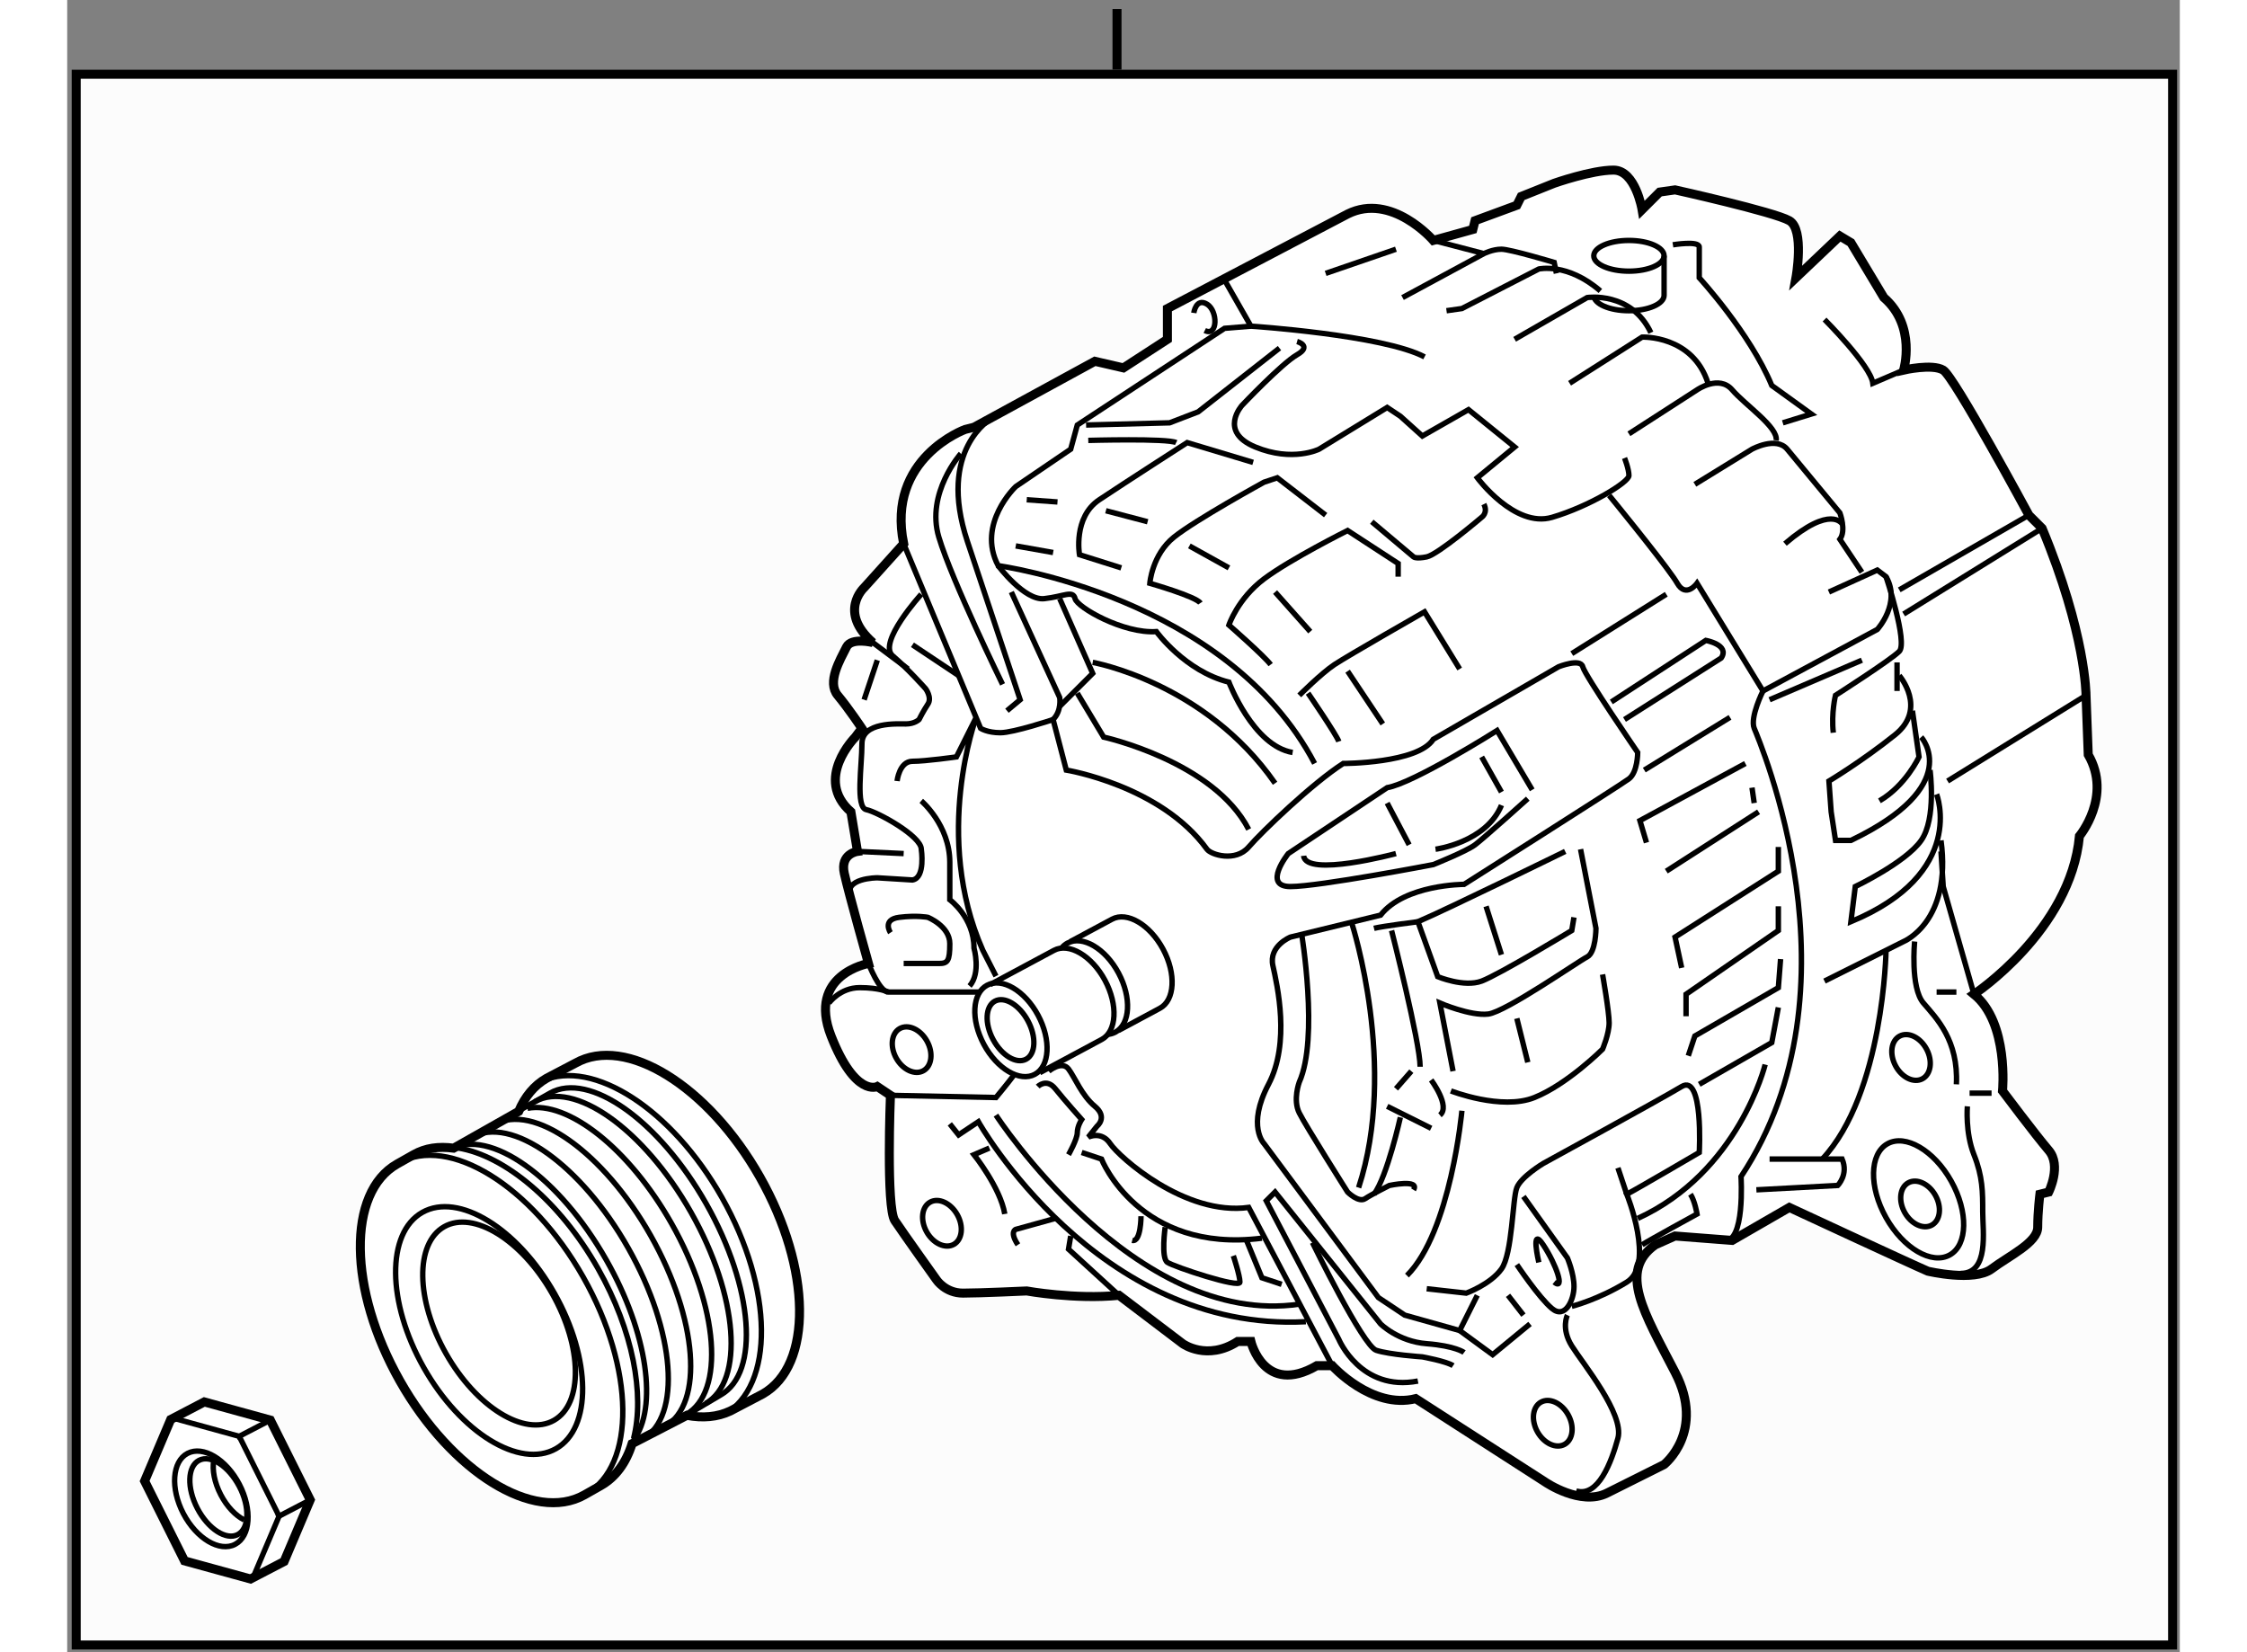 <?xml version="1.0" encoding="utf-8"?>
<!-- Generator: Adobe Illustrator 15.1.0, SVG Export Plug-In . SVG Version: 6.00 Build 0)  -->
<!DOCTYPE svg PUBLIC "-//W3C//DTD SVG 1.1//EN" "http://www.w3.org/Graphics/SVG/1.1/DTD/svg11.dtd">
<svg version="1.1" xmlns="http://www.w3.org/2000/svg" xmlns:xlink="http://www.w3.org/1999/xlink" x="0px" y="0px" width="244.8px"
	 height="180px" viewBox="17.47 42.761 117.281 91.722" enable-background="new 0 0 244.8 180" xml:space="preserve">
	
<rect x="17.47" y="42.761" width="117.281" height="91.722" fill="#808080" stroke="none"/>
	
<g><rect x="17.97" y="46.883" fill="#FCFCFC" stroke="#000000" stroke-width="0.5" width="116.381" height="87.2"></rect><line fill="#FCFCFC" stroke="#000000" stroke-width="0.5" x1="75.75" y1="46.625" x2="75.75" y2="43.261"></line></g><g><polygon fill="#FFFFFF" stroke="#000000" stroke-width="0.5" points="27.646,130.418 23.983,129.412 21.768,124.981 
				23.217,121.563 25.083,120.588 28.747,121.597 30.961,126.026 29.512,129.447 		"></polygon><path fill="none" stroke="#000000" stroke-width="0.3" d="M27.026,125.159c0.728,1.394,0.622,2.889-0.236,3.335
				c-0.857,0.449-2.145-0.319-2.873-1.711c-0.728-1.397-0.621-2.891,0.235-3.339C25.012,122.996,26.298,123.765,27.026,125.159z"></path><ellipse transform="matrix(0.887 -0.463 0.463 0.887 -55.292 26.213)" fill="none" stroke="#000000" stroke-width="0.3" cx="25.803" cy="125.847" rx="1.313" ry="2.322"></ellipse><path fill="none" stroke="#000000" stroke-width="0.3" d="M27.295,127.138c-0.468-0.234-0.952-0.729-1.297-1.393
				c-0.359-0.687-0.487-1.391-0.39-1.918"></path><polyline fill="none" stroke="#000000" stroke-width="0.3" points="23.355,121.489 27.02,122.498 29.233,126.928 27.785,130.348 
						"></polyline><line fill="none" stroke="#000000" stroke-width="0.3" x1="26.882" y1="122.569" x2="28.613" y2="121.668"></line><line fill="none" stroke="#000000" stroke-width="0.3" x1="29.096" y1="127" x2="30.826" y2="126.098"></line></g><g><path fill="#FFFFFF" stroke="#000000" stroke-width="0.5" d="M119.419,63.306c0,0,0.732-2.44-1.098-4.026l-1.83-3.05l-0.61-0.366
				l-2.439,2.318c0,0,0.487-2.683-0.366-3.171c-0.854-0.489-6.345-1.709-6.345-1.709l-0.854,0.122l-0.977,0.976
				c0,0-0.366-2.196-1.586-2.196s-3.294,0.732-3.294,0.732l-1.831,0.732l-0.243,0.488l-2.319,0.855l-0.122,0.487l-2.196,0.61
				c0,0-2.317-2.684-4.758-1.465L78.548,59.89v1.709l-2.441,1.585l-1.586-0.366l-6.71,3.66L67.322,66.6c0,0-4.391,1.587-3.416,6.345
				l-2.197,2.44c0,0-1.463,1.344,0.488,3.05c0,0-1.191-0.302-1.464,0.244c-0.366,0.731-1.097,1.953-0.487,2.685
				c0.609,0.731,1.34,1.83,1.34,1.83l-0.366,0.487c0,0-2.316,2.318-0.243,4.148l0.366,2.197c0,0-0.975,0.123-0.732,1.22
				c0.243,1.099,1.34,5.002,1.34,5.002s-3.414,0.608-2.073,4.026c1.342,3.417,2.563,2.806,2.563,2.806l0.731,0.488
				c0,0-0.246,6.223,0.243,6.954c0.489,0.732,2.32,3.295,2.32,3.295s0.488,0.731,1.463,0.731c0.976,0,3.538-0.12,3.538-0.12
				s2.684,0.487,5.125,0.242l3.539,2.685c0,0,1.342,0.976,3.05-0.123h0.732c0,0,0.732,3.052,3.66,1.344h0.856
				c0,0,2.194,2.44,4.635,1.83l7.199,4.636c0,0,1.951,1.341,3.416,0.609c1.464-0.73,3.172-1.586,3.172-1.586s2.32-1.83,0.61-5.123
				c-1.708-3.296-3.17-5.612-1.097-7.076l1.097-0.489l3.171,0.245l3.174-1.831c0,0,6.833,3.174,7.687,3.539
				c0,0,2.563,0.608,3.539-0.123c0.974-0.733,2.562-1.465,2.562-2.319c0-0.852,0.121-1.829,0.121-1.829l0.488-0.121
				c0,0,0.731-1.467,0-2.318c-0.731-0.855-2.563-3.296-2.563-3.296s0.365-3.779-1.585-5.367c0,0,5.366-3.536,5.856-8.784
				c0,0,1.83-2.196,0.488-4.515l-0.123-3.294c0,0,0.002-3.416-2.438-9.273l-0.733-0.732c0,0-4.147-7.686-4.757-8.052
				C121.006,62.94,119.419,63.306,119.419,63.306z"></path><line fill="none" stroke="#000000" stroke-width="0.3" x1="126.374" y1="71.358" x2="119.177" y2="75.507"></line><line fill="none" stroke="#000000" stroke-width="0.3" x1="127.107" y1="72.09" x2="119.42" y2="76.849"></line><line fill="none" stroke="#000000" stroke-width="0.3" x1="129.546" y1="81.363" x2="121.859" y2="86.121"></line><path fill="none" stroke="#000000" stroke-width="0.3" d="M103.07,70.26c0,0,2.687,3.285,3.567,4.548
				c0.095,0.136,0.168,0.25,0.215,0.332c0.489,0.855,1.099,0,1.099,0l3.66,5.979c0,0-0.732,1.462-0.487,2.073
				c0.244,0.61,6.222,14.396-0.732,24.889c0,0,0.241,3.784-0.977,3.54"></path><path fill="none" stroke="#000000" stroke-width="0.3" d="M115.029,60.499c0,0,2.562,2.563,2.682,3.539l1.708-0.731"></path><path fill="none" stroke="#000000" stroke-width="0.3" d="M91.601,59.28l4.515-2.439c0,0,0.487-0.245,0.976-0.245
				c0.488,0,2.928,0.732,2.928,0.732l0.123,0.61"></path><path fill="none" stroke="#000000" stroke-width="0.3" d="M94.042,60.011l0.854-0.121l4.271-2.196c0,0,1.585-0.368,3.416,1.219"></path><line fill="none" stroke="#000000" stroke-width="0.3" x1="93.31" y1="56.108" x2="96.116" y2="56.84"></line><line fill="none" stroke="#000000" stroke-width="0.3" x1="91.235" y1="56.596" x2="87.332" y2="57.938"></line><path fill="none" stroke="#000000" stroke-width="0.3" d="M81.719,58.304l1.464,2.563c0,0,7.322,0.486,9.64,1.707"></path><path fill="none" stroke="#000000" stroke-width="0.3" d="M83.183,60.867l-1.464,0.121l-8.174,5.369l-0.366,1.34l-3.05,2.075
				c0,0-2.196,2.075-0.977,4.392c0,0,12.689,1.709,17.569,10.981"></path><path fill="none" stroke="#000000" stroke-width="0.3" d="M91.358,74.775v-0.732l-2.807-1.83c0,0-3.173,1.586-4.637,2.684
				c-1.464,1.098-1.952,2.563-1.952,2.563s1.954,1.708,2.319,2.196"></path><path fill="none" stroke="#000000" stroke-width="0.3" d="M87.332,71.358l-2.685-2.073l-0.732,0.243c0,0-3.782,2.075-5.001,3.051
				c-1.22,0.977-1.342,2.563-1.342,2.563s2.562,0.732,2.807,1.098"></path><path fill="none" stroke="#000000" stroke-width="0.3" d="M83.306,68.431l-3.66-1.099c0,0-3.417,2.196-4.881,3.173
				s-1.098,3.05-1.098,3.05l2.319,0.732"></path><path fill="none" stroke="#000000" stroke-width="0.3" d="M85.868,81.364c0,0,1.219-1.222,1.952-1.708
				c0.732-0.488,5.002-2.929,5.002-2.929l1.952,3.173"></path><path fill="none" stroke="#000000" stroke-width="0.3" d="M68.787,65.989c0,0-3.048,1.708-1.341,6.833
				c1.707,5.125,2.927,8.785,2.927,8.785l-0.732,0.61"></path><path fill="none" stroke="#000000" stroke-width="0.3" d="M69.152,74.165c0,0,1.463,1.953,2.562,1.83
				c1.098-0.123,1.587-0.487,1.708,0c0.122,0.488,2.684,1.953,4.514,1.83c0,0,1.586,2.195,4.026,2.805c0,0,1.343,3.539,3.539,3.905"></path><polyline fill="none" stroke="#000000" stroke-width="0.3" points="72.569,75.995 74.4,80.143 72.569,81.973 		"></polyline><path fill="none" stroke="#000000" stroke-width="0.3" d="M73.545,81.241l1.464,2.44c0,0,6.1,1.343,8.052,5.125"></path><path fill="none" stroke="#000000" stroke-width="0.3" d="M74.4,79.533c0,0,6.221,1.099,10.126,6.711"></path><path fill="none" stroke="#000000" stroke-width="0.3" d="M89.895,71.725l2.317,1.951c0,0,0.122,0.122,0.731,0
				c0.611-0.122,3.051-2.197,3.051-2.197s0.367-0.244,0.122-0.732"></path><path fill="none" stroke="#000000" stroke-width="0.3" d="M85.747,61.72c0,0,0.854,0.245,0,0.733
				c-0.855,0.488-3.051,2.805-3.051,2.805s-1.343,1.465,0.732,2.318c2.074,0.854,3.538,0.122,3.538,0.122l3.782-2.317l0.733,0.487
				l1.22,1.098l2.563-1.464l2.562,2.075l-2.074,1.708c0,0,2.073,2.806,4.147,2.196c2.074-0.609,4.27-1.951,4.27-2.317
				c0-0.366-0.244-0.976-0.244-0.976"></path><path fill="none" stroke="#000000" stroke-width="0.3" d="M97.825,61.597l4.026-2.317c0,0,2.439-0.368,3.537,1.951"></path><path fill="none" stroke="#000000" stroke-width="0.3" d="M100.875,64.038l4.025-2.562c0,0,2.808-0.122,3.661,2.562"></path><path fill="none" stroke="#000000" stroke-width="0.3" d="M104.168,66.845l3.783-2.441c0,0,1.221-0.854,1.951,0
				c0.735,0.854,2.562,2.075,2.441,2.807"></path><path fill="none" stroke="#000000" stroke-width="0.3" d="M107.829,69.649l3.173-1.952c0,0,1.342-0.732,1.952,0
				c0.609,0.733,2.927,3.539,2.927,3.539s0.366,0.977,0,1.464l1.222,1.829"></path><ellipse fill="none" stroke="#000000" stroke-width="0.3" cx="104.169" cy="56.962" rx="1.951" ry="0.853"></ellipse><path fill="none" stroke="#000000" stroke-width="0.3" d="M102.218,59.158c0,0.472,0.874,0.853,1.951,0.853
				c1.079,0,1.952-0.381,1.952-0.853v-2.196"></path><path fill="none" stroke="#000000" stroke-width="0.3" d="M106.61,56.351c0,0,1.463-0.243,1.463,0.123c0,0.366,0,1.708,0,1.708
				s2.807,3.051,4.026,5.979l2.196,1.585l-1.586,0.488"></path><path fill="none" stroke="#000000" stroke-width="0.3" d="M116.004,71.848c0,0-0.609-1.099-3.172,1.097"></path><path fill="none" stroke="#000000" stroke-width="0.3" d="M80.012,60.134c0,0,0.121-0.854,0.732-0.489
				c0.61,0.366,0.61,1.831-0.122,1.464"></path><line fill="none" stroke="#000000" stroke-width="0.3" x1="84.526" y1="75.629" x2="86.479" y2="77.825"></line><line fill="none" stroke="#000000" stroke-width="0.3" x1="88.552" y1="80.021" x2="90.505" y2="82.95"></line><line fill="none" stroke="#000000" stroke-width="0.3" x1="79.767" y1="73.067" x2="81.963" y2="74.287"></line><line fill="none" stroke="#000000" stroke-width="0.3" x1="75.132" y1="71.114" x2="77.45" y2="71.725"></line><line fill="none" stroke="#000000" stroke-width="0.3" x1="70.739" y1="70.505" x2="72.446" y2="70.627"></line><polyline fill="none" stroke="#000000" stroke-width="0.3" points="74.034,66.356 78.669,66.234 80.256,65.624 84.77,62.086 		"></polyline><path fill="none" stroke="#000000" stroke-width="0.3" d="M74.155,67.21c0,0,4.392-0.123,4.88,0.122"></path><path fill="none" stroke="#000000" stroke-width="0.3" d="M67.079,67.943c0,0-1.953,2.195-1.221,4.635
				c0.732,2.44,3.539,8.176,3.539,8.176"></path><path fill="none" stroke="#000000" stroke-width="0.3" d="M63.907,72.945l4.271,10.248c0,0,0.365,0.245,1.098,0.245
				c0.732,0,2.928-0.732,2.928-0.732"></path><path fill="none" stroke="#000000" stroke-width="0.3" d="M63.541,86.121c0,0,0.121-1.098,0.854-1.098
				c0.732,0,2.44-0.243,2.44-0.243l1.099-2.195c0,0-2.441,6.587,0.366,12.931l0.731,1.435"></path><path fill="none" stroke="#000000" stroke-width="0.3" d="M64.883,75.751c0,0-2.441,2.683-1.587,3.416
				c0.856,0.731,1.831,1.83,1.831,1.83s0.368,0.489,0.123,0.855c-0.244,0.365-0.489,0.853-0.489,0.853s-0.244,0.245-0.731,0.245
				s-2.44-0.122-2.44,1.098c0,1.22-0.367,3.539,0.244,3.661c0.611,0.121,3.051,1.464,3.051,2.197c0,0,0.243,1.583-0.489,1.707
				l-1.951-0.121c0,0-1.952,0-1.465,1.098"></path><path fill="none" stroke="#000000" stroke-width="0.3" d="M64.883,87.219c0,0,1.585,1.344,1.585,3.417s0,2.073,0,2.073
				s1.343,0.979,1.343,2.686c0,0,0.396,1.373-0.245,2.104"></path><path fill="none" stroke="#000000" stroke-width="0.3" d="M63.174,94.539c0,0-0.489-0.73,0.487-0.853c0.978-0.122,1.588,0,1.588,0
				s1.219,0.487,1.219,1.463c0,0.978-0.123,1.099-0.61,1.099s-1.951,0-1.951,0"></path><line fill="none" stroke="#000000" stroke-width="0.3" x1="61.344" y1="90.026" x2="63.907" y2="90.147"></line><line fill="none" stroke="#000000" stroke-width="0.3" x1="62.198" y1="78.435" x2="64.151" y2="79.898"></line><path fill="none" stroke="#000000" stroke-width="0.3" d="M61.953,96.248c0,0,0.613,1.586,1.1,1.586c0.488,0,5.125,0,5.125,0"></path><path fill="none" stroke="#000000" stroke-width="0.3" d="M59.759,98.444c0,0,0.609-0.854,1.707-0.854s1.587,0.243,1.587,0.243"></path><line fill="none" stroke="#000000" stroke-width="0.3" x1="62.443" y1="79.411" x2="61.71" y2="81.607"></line><line fill="none" stroke="#000000" stroke-width="0.3" x1="64.394" y1="78.557" x2="66.956" y2="80.265"></line><path fill="none" stroke="#000000" stroke-width="0.3" d="M85.99,94.541c0,0,0.976,5.855-0.122,8.296c0,0-0.366,0.977,0,1.708
				c0.366,0.732,2.684,4.393,2.684,4.393s0.61,0.611,0.976,0.366c0.367-0.245,1.341-0.732,1.341-0.732s1.709-0.364,1.343,0.244"></path><path fill="none" stroke="#000000" stroke-width="0.3" d="M111.611,81.12l6.346-3.416c0,0,1.34-1.464,0.486-2.929l-0.486-0.366
				l-2.686,1.219"></path><line fill="none" stroke="#000000" stroke-width="0.3" x1="111.977" y1="81.607" x2="117.103" y2="79.411"></line><path fill="none" stroke="#000000" stroke-width="0.3" d="M118.443,74.775c0,0,1.22,3.66,0.733,4.148
				c-0.488,0.487-3.54,2.441-3.54,2.441s-0.242,0.975-0.121,2.073"></path><line fill="none" stroke="#000000" stroke-width="0.3" x1="119.054" y1="79.534" x2="119.054" y2="81.12"></line><path fill="none" stroke="#000000" stroke-width="0.3" d="M119.908,82.217l0.366,2.563c0,0-0.732,1.587-2.197,2.44"></path><path fill="none" stroke="#000000" stroke-width="0.3" d="M120.395,83.681c0,0,2.442,2.686-3.902,5.735h-0.855l-0.242-1.587
				l-0.123-1.707c0,0,1.831-1.098,3.661-2.562c1.829-1.465,0.244-3.295,0.244-3.295"></path><path fill="none" stroke="#000000" stroke-width="0.3" d="M121.251,86.854c0,0,1.707,4.392-4.759,7.075l0.243-1.951
				c0,0,2.806-1.341,3.659-2.562c0.856-1.221,0.49-3.905,0.49-3.905"></path><polyline fill="none" stroke="#000000" stroke-width="0.3" points="121.493,90.026 121.617,91.979 123.324,97.956 		"></polyline><path fill="none" stroke="#000000" stroke-width="0.3" d="M115.026,97.226l4.393-2.197c0,0,2.686-1.099,2.074-5.613"></path><line fill="none" stroke="#000000" stroke-width="0.3" x1="122.349" y1="97.834" x2="121.25" y2="97.834"></line><path fill="none" stroke="#000000" stroke-width="0.3" d="M120.029,95.028c0,0-0.245,2.563,0.489,3.416
				c0.731,0.854,1.95,2.072,1.83,4.514"></path><line fill="none" stroke="#000000" stroke-width="0.3" x1="123.08" y1="103.447" x2="124.301" y2="103.447"></line><path fill="none" stroke="#000000" stroke-width="0.3" d="M118.443,95.516c0,0-0.122,7.932-3.538,11.591"></path><path fill="none" stroke="#000000" stroke-width="0.3" d="M111.244,108.814l4.516-0.243c0,0,0.61-0.609,0.244-1.465h-4.027"></path><path fill="none" stroke="#000000" stroke-width="0.3" d="M122.958,104.179c0,0-0.122,1.465,0.366,2.685
				c0.486,1.219,0.486,2.074,0.486,3.173c0,1.098,0.366,3.416-1.219,3.416"></path><ellipse transform="matrix(0.873 -0.489 0.489 0.873 -38.219 72.711)" fill="none" stroke="#000000" stroke-width="0.3" cx="120.227" cy="109.596" rx="0.975" ry="1.343"></ellipse><ellipse transform="matrix(0.872 -0.489 0.489 0.872 -46.794 64.453)" fill="none" stroke="#000000" stroke-width="0.3" cx="99.974" cy="121.796" rx="0.975" ry="1.343"></ellipse><ellipse transform="matrix(0.872 -0.489 0.489 0.872 -45.697 46.446)" fill="none" stroke="#000000" stroke-width="0.3" cx="66.055" cy="110.694" rx="0.975" ry="1.344"></ellipse><ellipse transform="matrix(0.872 -0.489 0.489 0.872 -41.196 44.442)" fill="none" stroke="#000000" stroke-width="0.3" cx="64.394" cy="101.006" rx="0.976" ry="1.342"></ellipse><ellipse transform="matrix(0.872 -0.489 0.489 0.872 -38.136 72.738)" fill="none" stroke="#000000" stroke-width="0.3" cx="120.273" cy="109.425" rx="2.074" ry="3.538"></ellipse><ellipse transform="matrix(0.884 -0.468 0.468 0.884 -33.559 67.805)" fill="none" stroke="#000000" stroke-width="0.3" cx="119.786" cy="101.493" rx="0.977" ry="1.342"></ellipse><path fill="none" stroke="#000000" stroke-width="0.3" d="M98.801,86.61l-1.952-3.294c0,0-4.637,2.927-6.101,3.172l-5.491,3.66
				c0,0-1.465,1.83,0.122,1.83c1.587,0,7.931-1.22,7.931-1.22s1.829-0.732,2.318-1.099c0.488-0.366,2.927-2.562,2.927-2.562"></path><line fill="none" stroke="#000000" stroke-width="0.3" x1="90.748" y1="87.342" x2="91.968" y2="89.659"></line><line fill="none" stroke="#000000" stroke-width="0.3" x1="95.994" y1="84.78" x2="97.092" y2="86.732"></line><path fill="none" stroke="#000000" stroke-width="0.3" d="M103.192,81.729l5.247-3.416c0,0,1.343,0.244,0.854,0.977l-5.37,3.415"></path><line fill="none" stroke="#000000" stroke-width="0.3" x1="106.243" y1="75.751" x2="100.997" y2="79.045"></line><line fill="none" stroke="#000000" stroke-width="0.3" x1="109.781" y1="82.584" x2="105.022" y2="85.512"></line><polyline fill="none" stroke="#000000" stroke-width="0.3" points="110.633,85.146 104.779,88.317 105.144,89.539 		"></polyline><line fill="none" stroke="#000000" stroke-width="0.3" x1="111.367" y1="87.829" x2="106.243" y2="91.124"></line><polyline fill="none" stroke="#000000" stroke-width="0.3" points="112.464,89.781 112.464,91.124 106.73,94.783 107.097,96.492 
						"></polyline><line fill="none" stroke="#000000" stroke-width="0.3" x1="111.124" y1="87.342" x2="111.001" y2="86.487"></line><polyline fill="none" stroke="#000000" stroke-width="0.3" points="112.464,93.075 112.464,94.418 107.341,97.956 107.341,99.177 
						"></polyline><polyline fill="none" stroke="#000000" stroke-width="0.3" points="112.588,96.004 112.464,97.591 107.829,100.274 
				107.464,101.372 		"></polyline><polyline fill="none" stroke="#000000" stroke-width="0.3" points="112.464,98.688 112.099,100.641 108.071,102.958 		"></polyline><path fill="none" stroke="#000000" stroke-width="0.3" d="M111.732,101.86c0,0-1.465,5.979-7.076,8.541"></path><path fill="none" stroke="#000000" stroke-width="0.3" d="M100.631,90.026c0,0-6.466,3.172-8.175,3.904l1.098,3.05
				c0,0,1.462,0.611,2.439,0.246c0.977-0.367,5.003-2.808,5.003-2.808l0.122-0.731"></path><path fill="none" stroke="#000000" stroke-width="0.3" d="M101.484,89.905l0.855,4.392c0,0-0.002,1.341-0.49,1.586
				c-0.487,0.244-4.514,3.051-5.49,3.172c-0.975,0.122-2.684-0.61-2.684-0.61l0.731,3.782"></path><path fill="none" stroke="#000000" stroke-width="0.3" d="M94.287,103.323c0,0,2.806,1.099,4.635,0.367
				c1.83-0.732,3.784-2.685,3.784-2.685s0.365-0.853,0.365-1.464s-0.365-2.684-0.365-2.684"></path><line fill="none" stroke="#000000" stroke-width="0.3" x1="96.238" y1="93.075" x2="97.092" y2="95.761"></line><line fill="none" stroke="#000000" stroke-width="0.3" x1="97.947" y1="99.298" x2="98.555" y2="101.737"></line><path fill="none" stroke="#000000" stroke-width="0.3" d="M93.432,89.905c0,0,2.805-0.366,3.661-2.442"></path><path fill="none" stroke="#000000" stroke-width="0.3" d="M91.235,90.147c0,0-5.002,1.344-5.124,0.123"></path><path fill="none" stroke="#000000" stroke-width="0.3" d="M86.355,81.241c0,0,1.587,2.319,1.709,2.685"></path><line fill="none" stroke="#000000" stroke-width="0.3" x1="70.129" y1="73.067" x2="72.204" y2="73.434"></line><path fill="none" stroke="#000000" stroke-width="0.3" d="M88.796,94.053c0,0,2.563,7.928,0.366,14.64"></path><line fill="none" stroke="#000000" stroke-width="0.3" x1="90.748" y1="104.179" x2="93.189" y2="105.397"></line><path fill="none" stroke="#000000" stroke-width="0.3" d="M90.016,94.297c0.489-0.122,2.441-0.367,2.441-0.367"></path><path fill="none" stroke="#000000" stroke-width="0.3" d="M90.992,94.418c0,0,1.586,6.223,1.586,7.564"></path><line fill="none" stroke="#000000" stroke-width="0.3" x1="91.237" y1="103.203" x2="92.09" y2="102.228"></line><path fill="none" stroke="#000000" stroke-width="0.3" d="M93.189,102.715c0,0,1.096,1.463,0.487,1.952"></path><path fill="none" stroke="#000000" stroke-width="0.3" d="M91.48,104.79c0,0-0.733,3.292-1.465,4.269"></path><path fill="none" stroke="#000000" stroke-width="0.3" d="M94.897,104.423c0,0-0.613,6.712-3.051,9.15"></path><path fill="none" stroke="#000000" stroke-width="0.3" d="M92.943,114.305l2.197,0.244c0,0,1.342-0.487,1.953-1.341
				c0.61-0.854,0.609-3.904,0.854-4.516c0.244-0.61,1.464-1.341,1.464-1.341s6.468-3.538,7.686-4.271
				c1.22-0.732,0.977,3.66,0.977,3.66s-3.539,2.075-4.025,2.318c0,0,1.586,3.907,0,4.881c-1.588,0.976-3.052,1.342-3.052,1.342"></path><path fill="none" stroke="#000000" stroke-width="0.3" d="M98.313,109.182l2.441,3.416c0,0,0.366,0.854,0.366,1.586
				s-0.488,1.832-1.221,1.221c-0.732-0.609-1.952-2.439-1.952-2.439"></path><path fill="none" stroke="#000000" stroke-width="0.3" d="M104.9,111.866c0.368-0.244,3.051-1.71,3.051-1.71
				s-0.123-0.731-0.366-1.098"></path><line fill="none" stroke="#000000" stroke-width="0.3" x1="104.048" y1="109.059" x2="103.559" y2="107.595"></line><path fill="none" stroke="#000000" stroke-width="0.3" d="M99.167,112.842c0,0-0.488-2.074,0.244-0.976
				c0.732,1.099,1.222,2.563,0.61,2.073"></path><path fill="none" stroke="#000000" stroke-width="0.3" d="M100.753,115.771c0,0-0.368,0.73,0.243,1.707
				c0.61,0.977,2.928,3.782,2.563,5.125c-0.367,1.343-1.099,3.293-2.318,2.927"></path><path fill="none" stroke="#000000" stroke-width="0.3" d="M71.349,103.08c0,0,0.489-0.488,0.976,0.123
				c0.487,0.61,1.464,1.707,1.464,1.707s-0.244,0.367-0.244,0.733c0,0.365-0.487,1.22-0.487,1.22"></path><path fill="none" stroke="#000000" stroke-width="0.3" d="M73.789,106.74l1.099,0.366c0,0,2.073,5.248,8.906,4.393"></path><path fill="none" stroke="#000000" stroke-width="0.3" d="M71.959,102.227c0,0,0.732-0.61,1.099-0.121
				c0.365,0.486,0.731,1.465,1.463,2.073c0.733,0.609,0.122,1.099,0.122,1.099l-0.488,0.61c0,0,0.733-0.367,1.22,0.365
				c0.487,0.731,4.148,4.024,7.686,3.538l4.638,8.785"></path><path fill="none" stroke="#000000" stroke-width="0.3" d="M95.019,117.844c0,0-0.489-0.366-2.076-0.488
				c-1.585-0.121-2.562-1.099-2.562-1.099l-5.856-7.319l-0.488,0.487l4.026,7.688c0,0,1.221,2.925,4.392,2.316"></path><path fill="none" stroke="#000000" stroke-width="0.3" d="M86.6,111.742c0,0,2.804,5.736,3.537,5.979
				c0.732,0.244,2.562,0.366,2.562,0.366s1.343,0.244,1.708,0.489"></path><path fill="none" stroke="#000000" stroke-width="0.3" d="M69.03,104.667c0,0,7.687,11.835,16.838,10.493"></path><path fill="none" stroke="#000000" stroke-width="0.3" d="M66.468,105.153l0.488,0.61l1.098-0.73c0,0,6.59,11.711,18.18,11.102"></path><path fill="none" stroke="#000000" stroke-width="0.3" d="M63.174,103.568l5.856,0.122c0,0,0.61-0.732,0.976-1.219"></path><path fill="none" stroke="#000000" stroke-width="0.3" d="M72.325,110.401l-2.196,0.609c0,0-0.366,0.123,0.121,0.855"></path><polyline fill="none" stroke="#000000" stroke-width="0.3" points="73.179,111.377 73.058,112.108 75.862,114.671 		"></polyline><path fill="none" stroke="#000000" stroke-width="0.3" d="M68.665,106.495l-0.854,0.368c0,0,1.463,1.829,1.709,3.293"></path><path fill="none" stroke="#000000" stroke-width="0.3" d="M77.083,110.277c0,0-0.001,1.465-0.49,1.345"></path><path fill="none" stroke="#000000" stroke-width="0.3" d="M78.424,110.888c0,0-0.243,1.709,0.124,1.953
				c0.366,0.244,4.026,1.463,4.026,1.098c0-0.366-0.366-1.465-0.366-1.465"></path><path fill="none" stroke="#000000" stroke-width="0.3" d="M82.94,111.622l0.854,2.074c0,0,0.732,0.243,1.098,0.365"></path><path fill="none" stroke="#000000" stroke-width="0.3" d="M95.751,114.67l-0.977,1.955l-3.05-0.855l-1.464-0.975l-6.343-8.542
				c0,0-0.977-0.976,0.243-3.294c1.219-2.317,0.487-5.489,0.244-6.588c-0.243-1.098,0.975-1.588,0.975-1.588l5.003-1.219
				c1.342-1.709,4.637-1.709,4.637-1.709s8.661-5.49,9.149-5.856c0.489-0.366,0.488-1.464,0.488-1.464s-2.928-4.27-3.05-4.759
				s-1.343,0-1.343,0l-6.954,4.026c-0.853,1.342-5.002,1.343-5.002,1.343c-1.708,1.098-4.514,3.782-5.247,4.637
				c-0.731,0.855-2.092,0.433-2.317,0.122c-2.563-3.538-7.809-4.393-7.809-4.393l-0.732-2.807c0.489-0.488,0.366-1.219,0.366-1.219
				l-2.685-5.857"></path><line fill="none" stroke="#000000" stroke-width="0.3" x1="97.458" y1="114.67" x2="98.313" y2="115.77"></line><polyline fill="none" stroke="#000000" stroke-width="0.3" points="98.679,116.257 96.604,117.965 94.774,116.625 		"></polyline><ellipse transform="matrix(0.881 -0.473 0.473 0.881 -38.974 44.865)" fill="none" stroke="#000000" stroke-width="0.3" cx="69.815" cy="100.01" rx="1.097" ry="1.829"></ellipse><ellipse transform="matrix(0.881 -0.472 0.472 0.881 -38.917 44.874)" fill="none" stroke="#000000" stroke-width="0.3" cx="69.922" cy="99.953" rx="1.709" ry="2.807"></ellipse><path fill="none" stroke="#000000" stroke-width="0.3" d="M68.711,97.418l3.54-1.898c0.832-0.447,2.101,0.3,2.832,1.665
				c0.731,1.367,0.652,2.835-0.179,3.28l-3.44,1.845"></path><path fill="none" stroke="#000000" stroke-width="0.3" d="M72.691,95.371c0.088-0.104,0.192-0.19,0.313-0.255
				c0.832-0.446,2.1,0.298,2.832,1.666c0.732,1.365,0.652,2.834-0.179,3.28c-0.146,0.077-0.305,0.12-0.472,0.127"></path><path fill="none" stroke="#000000" stroke-width="0.3" d="M73.146,95.04l2.331-1.251c0.831-0.445,2.099,0.301,2.831,1.666
				c0.734,1.366,0.652,2.835-0.178,3.28l-2.311,1.24"></path></g>



	
<g><path fill="#FFFFFF" stroke="#000000" stroke-width="0.5" d="M38.922,106.5c-0.834-0.105-1.55-0.018-2.225,0.365l-0.909,0.514
				c-2.787,1.577-2.718,6.969,0.151,12.041c2.871,5.071,7.458,7.905,10.247,6.329l0.908-0.516c0.833-0.472,1.411-1.285,1.736-2.328
				l3.042-1.572c0.872,0.166,1.69,0.098,2.404-0.238l1.803-0.945c2.788-1.577,2.72-6.97-0.15-12.041
				c-2.871-5.072-7.458-7.905-10.245-6.327l-1.599,0.838c-0.695,0.396-1.212,1.029-1.552,1.839l-3.547,2.007L38.922,106.5z"></path><ellipse transform="matrix(0.87 -0.492 0.492 0.87 -52.133 35.301)" fill="none" stroke="#000000" stroke-width="0.3" cx="40.964" cy="116.642" rx="4.175" ry="7.539"></ellipse><path fill="none" stroke="#000000" stroke-width="0.3" d="M35.872,107.331c2.789-1.576,7.375,1.259,10.246,6.329
				c2.869,5.072,2.937,10.464,0.15,12.042"></path><path fill="none" stroke="#000000" stroke-width="0.3" d="M39.18,106.492c2.578,0.425,5.639,2.951,7.763,6.701
				c1.934,3.422,2.596,6.988,1.967,9.43"></path><path fill="none" stroke="#000000" stroke-width="0.3" d="M43.858,102.765c2.807-1.24,7.184,1.571,9.957,6.472
				c2.871,5.073,2.938,10.465,0.123,12.057"></path><path fill="none" stroke="#000000" stroke-width="0.3" d="M51.577,121.485l2.176-1.287c2.174-1.23,1.814-5.978-0.803-10.604
				c-2.62-4.628-6.504-7.38-8.678-6.149l-2.241,1.27"></path><path fill="none" stroke="#000000" stroke-width="0.3" d="M43.427,103.923c2.173-1.232,6.059,1.521,8.677,6.147
				c2.619,4.628,2.977,9.375,0.805,10.607"></path><path fill="none" stroke="#000000" stroke-width="0.3" d="M43.022,104.288c2.238-0.43,5.634,2.22,7.999,6.397
				c2.618,4.624,2.978,9.373,0.803,10.604"></path><path fill="none" stroke="#000000" stroke-width="0.3" d="M41.179,105.193c2.173-1.229,6.06,1.523,8.677,6.149
				c2.619,4.627,2.979,9.375,0.805,10.605"></path><path fill="none" stroke="#000000" stroke-width="0.3" d="M39.937,105.897c2.173-1.231,6.06,1.523,8.678,6.149
				c2.618,4.626,2.977,9.373,0.803,10.605"></path><path fill="none" stroke="#000000" stroke-width="0.3" d="M38.732,106.578c2.175-1.229,6.06,1.522,8.678,6.149
				c2.295,4.053,2.854,8.2,1.496,9.994"></path><ellipse transform="matrix(0.87 -0.493 0.493 0.87 -51.912 35.504)" fill="none" stroke="#000000" stroke-width="0.3" cx="41.422" cy="116.268" rx="3.386" ry="6.178"></ellipse></g>


</svg>